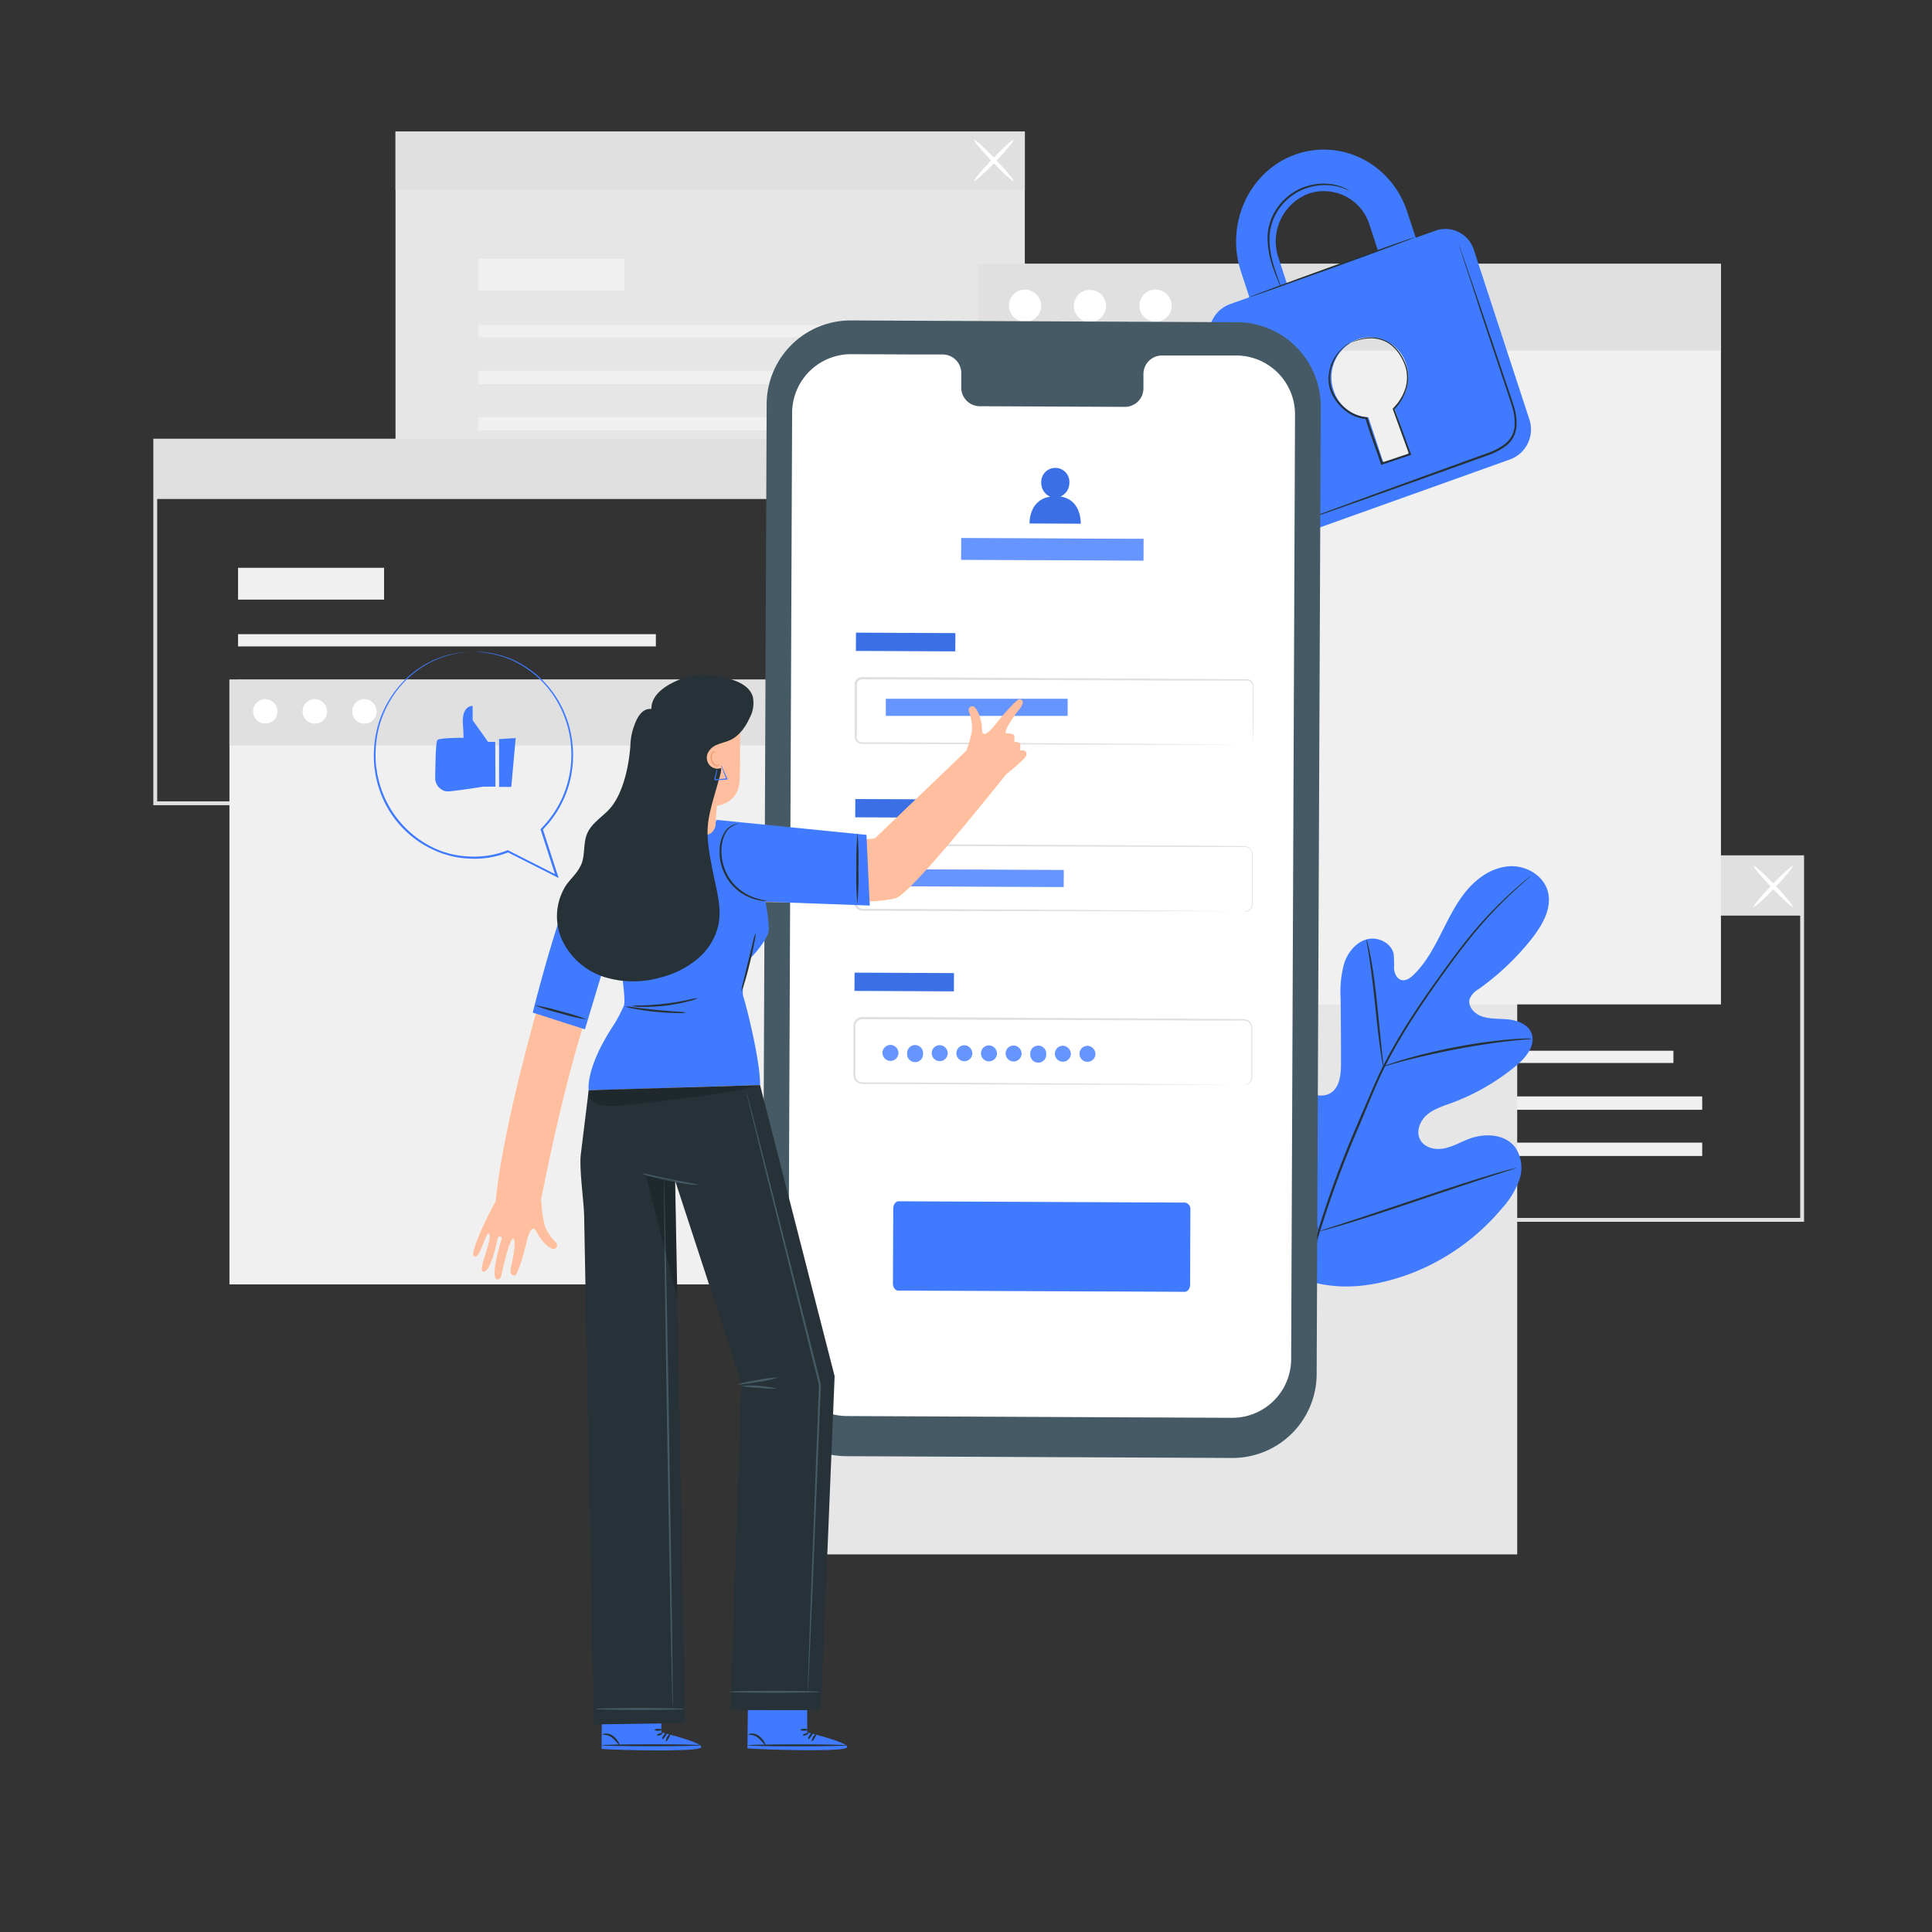 <?xml version="1.0" encoding="UTF-8" standalone="no"?>
<svg
   viewBox="0 0 500 500"
   version="1.1"
   id="svg152828"
   sodipodi:docname="mobile-login-pana.svg"
   inkscape:version="1.2.2 (1:1.2.2+202212051550+b0a8486541)"
   xmlns:inkscape="http://www.inkscape.org/namespaces/inkscape"
   xmlns:sodipodi="http://sodipodi.sourceforge.net/DTD/sodipodi-0.dtd"
   xmlns="http://www.w3.org/2000/svg"
   xmlns:svg="http://www.w3.org/2000/svg">
  <rect x="0" y="0" width="500" height="500" fill="#333333" stroke="none"/>
  <defs
     id="defs152832" />
  <sodipodi:namedview
     id="namedview152830"
     pagecolor="#505050"
     bordercolor="#ffffff"
     borderopacity="1"
     inkscape:showpageshadow="0"
     inkscape:pageopacity="0"
     inkscape:pagecheckerboard="1"
     inkscape:deskcolor="#505050"
     showgrid="false"
     inkscape:zoom="1.626"
     inkscape:cx="249.6925"
     inkscape:cy="250"
     inkscape:window-width="1848"
     inkscape:window-height="1016"
     inkscape:window-x="72"
     inkscape:window-y="27"
     inkscape:window-maximized="1"
     inkscape:current-layer="freepik--Device--inject-4" />
  <g
     id="freepik--background-complete--inject-4">
    <path
       d="M466.89,316.2H303V221.36H466.89ZM304,315.2H465.89V222.36H304Z"
       style="fill:#e0e0e0"
       id="path152571" />
    <rect
       x="324.95"
       y="271.93"
       width="108.13"
       height="3.17"
       style="fill:#f0f0f0"
       id="rect152573" />
    <rect
       x="324.95"
       y="283.75"
       width="115.58"
       height="3.46"
       style="fill:#f0f0f0"
       id="rect152575" />
    <rect
       x="324.95"
       y="295.71"
       width="115.58"
       height="3.46"
       style="fill:#f0f0f0"
       id="rect152577" />
    <rect
       x="324.95"
       y="254.76"
       width="37.79"
       height="8.23"
       style="fill:#f0f0f0"
       id="rect152579" />
    <rect
       x="303.53"
       y="221.86"
       width="162.86"
       height="15.1"
       style="fill:#e0e0e0"
       id="rect152581" />
    <path
       d="M453.86,234.7c-.21-.2,1.89-2.73,4.68-5.65s5.24-5.13,5.44-4.94-1.89,2.73-4.68,5.66S454.06,234.9,453.86,234.7Z"
       style="fill:#fff"
       id="path152583" />
    <path
       d="M464,234.7c-.2.2-2.64-2-5.44-4.93s-4.89-5.46-4.68-5.66,2.64,2,5.44,4.94S464.19,234.5,464,234.7Z"
       style="fill:#fff"
       id="path152585" />
    <rect
       x="102.36"
       y="34.05"
       width="162.86"
       height="93.85"
       style="fill:#e6e6e6"
       id="rect152587" />
    <rect
       x="123.79"
       y="84.13"
       width="108.13"
       height="3.17"
       style="fill:#f0f0f0"
       id="rect152589" />
    <rect
       x="123.79"
       y="95.95"
       width="115.58"
       height="3.46"
       style="fill:#f0f0f0"
       id="rect152591" />
    <rect
       x="123.79"
       y="107.91"
       width="115.58"
       height="3.46"
       style="fill:#f0f0f0"
       id="rect152593" />
    <rect
       x="123.79"
       y="66.96"
       width="37.79"
       height="8.23"
       style="fill:#f0f0f0"
       id="rect152595" />
    <rect
       x="102.36"
       y="34.05"
       width="162.86"
       height="15.1"
       style="fill:#e0e0e0"
       id="rect152597" />
    <path
       d="M252.14,46.82c-.21-.19,1.89-2.73,4.68-5.65s5.24-5.13,5.44-4.93-1.89,2.73-4.68,5.65S252.34,47,252.14,46.82Z"
       style="fill:#fff"
       id="path152599" />
    <path
       d="M262.26,46.82c-.2.2-2.64-2-5.44-4.93s-4.89-5.45-4.68-5.65,2.64,2,5.44,4.93S262.47,46.63,262.26,46.82Z"
       style="fill:#fff"
       id="path152601" />
    <path
       d="M203.54,208.39H39.68V113.54H203.54Zm-162.86-1H202.54V114.54H40.68Z"
       style="fill:#e0e0e0"
       id="path152603" />
    <rect
       x="61.61"
       y="164.12"
       width="108.13"
       height="3.17"
       style="fill:#f0f0f0"
       id="rect152605" />
    <rect
       x="61.61"
       y="175.94"
       width="115.58"
       height="3.46"
       style="fill:#f0f0f0"
       id="rect152607" />
    <rect
       x="61.61"
       y="187.9"
       width="115.58"
       height="3.46"
       style="fill:#f0f0f0"
       id="rect152609" />
    <rect
       x="61.61"
       y="146.95"
       width="37.79"
       height="8.23"
       style="fill:#f0f0f0"
       id="rect152611" />
    <rect
       x="40.18"
       y="114.04"
       width="162.86"
       height="15.1"
       style="fill:#e0e0e0"
       id="rect152613" />
    <rect
       x="200.35"
       y="230.12"
       width="192.3"
       height="172.16"
       style="fill:#e6e6e6"
       id="rect152615" />
    <rect
       x="59.38"
       y="175.89"
       width="150.64"
       height="156.51"
       style="fill:#f0f0f0"
       id="rect152617" />
    <rect
       x="59.38"
       y="175.89"
       width="150.64"
       height="17.05"
       style="fill:#e0e0e0"
       id="rect152619" />
    <path
       d="M71.82,184.24a3.16,3.16,0,1,1-3.16-3.3A3.24,3.24,0,0,1,71.82,184.24Z"
       style="fill:#fff"
       id="path152621" />
    <path
       d="M84.65,184.24a3.17,3.17,0,1,1-3.16-3.3A3.24,3.24,0,0,1,84.65,184.24Z"
       style="fill:#fff"
       id="path152623" />
    <path
       d="M97.48,184.24a3.17,3.17,0,1,1-3.16-3.3A3.24,3.24,0,0,1,97.48,184.24Z"
       style="fill:#fff"
       id="path152625" />
    <rect
       x="253.08"
       y="68.28"
       width="192.3"
       height="191.66"
       style="fill:#f0f0f0"
       id="rect152627" />
    <rect
       x="253.08"
       y="68.28"
       width="192.3"
       height="22.45"
       style="fill:#e0e0e0"
       id="rect152629" />
    <path
       d="M269.46,79.28a4.17,4.17,0,1,1-4.17-4.35A4.27,4.27,0,0,1,269.46,79.28Z"
       style="fill:#fff"
       id="path152631" />
    <path
       d="M285.13,76.34a4.17,4.17,0,1,1-6-.14A4.25,4.25,0,0,1,285.13,76.34Z"
       style="fill:#fff"
       id="path152633" />
    <path
       d="M303.24,79.28a4.17,4.17,0,1,1-4.17-4.35A4.27,4.27,0,0,1,303.24,79.28Z"
       style="fill:#fff"
       id="path152635" />
  </g>
  <g
     id="freepik--Plant--inject-4">
    <path
       d="M336.18,330.71c-15.45-10.79-18.95-30.82-18.34-48.83.1-3-.23-6.18,1.2-8.81s4.77-4.44,7.46-3.18c2.23,1.05,3.2,3.65,4.45,5.8a17.56,17.56,0,0,0,7.05,6.73c1.91,1,4.28,1.6,6.17.56,2.6-1.43,2.9-5,2.88-8q0-8.37-.1-16.72a27.83,27.83,0,0,1,.9-8.88c.93-2.84,3-5.47,5.83-6.27s6.36.85,7,3.77a28.8,28.8,0,0,1,.09,3.72c.08,1.25.66,2.62,1.83,3s2.39-.49,3.29-1.37c3.08-3,5.18-6.91,7.13-10.77s3.86-7.83,6.66-11.12,6.67-5.9,11-6.15,8.84,2.41,9.92,6.61-1.37,8.49-4,11.9a66.87,66.87,0,0,1-13.89,13.25,5.44,5.44,0,0,0-2.33,2.49c-.65,2,1.24,4,3.21,4.63,2.23.74,4.65.51,7,.79s4.85,1.3,5.74,3.5c1.22,3.06-1.34,6.26-3.85,8.36a57.38,57.38,0,0,1-16.92,9.77c-2.2.8-4.51,1.51-6.29,3.05s-2.84,4.23-1.77,6.34,3.82,2.78,6.13,2.35,4.36-1.67,6.56-2.5c4.11-1.55,9.41-1.27,12,2.28a9.46,9.46,0,0,1,1,8.37,21.83,21.83,0,0,1-4.53,7.39A57.63,57.63,0,0,1,364,330c-9.53,3.3-18.36,4.2-27.83.73"
       style="fill:#407BFF"
       id="path152641" />
    <path
       d="M396.2,226.66s-.09.1-.29.28l-.89.79c-.78.7-1.93,1.72-3.38,3.07a111.61,111.61,0,0,0-11.42,12.33c-2.23,2.77-4.54,5.91-7,9.32s-5,7.09-7.52,11a135.66,135.66,0,0,0-7.37,12.78c-1.16,2.29-2.18,4.68-3.23,7.12L352,290.8a274.85,274.85,0,0,0-10.66,28.77,134,134,0,0,0-5,24.53,97.54,97.54,0,0,0-.28,16.89c.16,2,.31,3.53.45,4.57.06.5.1.9.14,1.19l0,.41a2.09,2.09,0,0,1-.09-.4c-.05-.29-.11-.68-.19-1.18-.18-1-.37-2.58-.55-4.58a92.93,92.93,0,0,1,.1-16.94,131.81,131.81,0,0,1,4.89-24.64,268.42,268.42,0,0,1,10.63-28.84l3.18-7.42c1.05-2.43,2.08-4.84,3.25-7.14a133.92,133.92,0,0,1,7.43-12.81c2.56-4,5.14-7.62,7.57-11s4.78-6.54,7-9.3a106.31,106.31,0,0,1,11.57-12.24c1.48-1.33,2.66-2.33,3.46-3l.93-.75A2.18,2.18,0,0,1,396.2,226.66Z"
       style="fill:#263238"
       id="path152643" />
    <path
       d="M358,276a6.19,6.19,0,0,1-.29-1.27c-.16-.83-.34-2-.55-3.52-.43-3-.87-7.11-1.34-11.66s-1-8.67-1.44-11.64c-.23-1.48-.43-2.67-.57-3.5a5.4,5.4,0,0,1-.17-1.3,5.53,5.53,0,0,1,.37,1.25c.22.82.47,2,.75,3.49.57,3,1.13,7.08,1.6,11.64s.87,8.56,1.18,11.67c.15,1.4.28,2.59.38,3.54A5.54,5.54,0,0,1,358,276Z"
       style="fill:#263238"
       id="path152645" />
    <path
       d="M396.48,268.82A8,8,0,0,1,395,269c-1,.09-2.42.21-4.18.41-3.52.38-8.36,1.08-13.67,2.08s-10.08,2.13-13.51,3c-1.71.44-3.09.84-4,1.11a7.3,7.3,0,0,1-1.5.36,8.71,8.71,0,0,1,1.44-.57c.94-.33,2.3-.79,4-1.28,3.41-1,8.18-2.19,13.51-3.21A136.16,136.16,0,0,1,390.74,269c1.77-.15,3.2-.21,4.2-.23A7.69,7.69,0,0,1,396.48,268.82Z"
       style="fill:#263238"
       id="path152647" />
    <path
       d="M341.3,318.72a2.08,2.08,0,0,1-.26-.47l-.66-1.39c-.57-1.21-1.34-3-2.26-5.19-1.86-4.4-4.23-10.56-6.75-17.4s-4.84-13-6.6-17.45c-.86-2.16-1.57-3.93-2.1-5.25l-.56-1.43a1.93,1.93,0,0,1-.16-.52,2.08,2.08,0,0,1,.26.47l.66,1.39c.56,1.21,1.34,3,2.26,5.19,1.86,4.4,4.23,10.56,6.75,17.4s4.84,13,6.6,17.45c.86,2.16,1.57,3.93,2.09,5.25.23.57.42,1,.57,1.43A1.93,1.93,0,0,1,341.3,318.72Z"
       style="fill:#263238"
       id="path152649" />
    <path
       d="M392.38,302.25a2.12,2.12,0,0,1-.51.21l-1.48.5-5.47,1.77c-4.62,1.5-11,3.64-18,6s-13.41,4.46-18.06,5.86c-2.32.71-4.21,1.25-5.52,1.61l-1.51.39a2.59,2.59,0,0,1-.54.11,2.12,2.12,0,0,1,.51-.21l1.48-.5,5.47-1.77c4.62-1.5,11-3.64,18-6s13.4-4.46,18.05-5.86c2.33-.71,4.21-1.25,5.53-1.61l1.51-.39A2.59,2.59,0,0,1,392.38,302.25Z"
       style="fill:#263238"
       id="path152651" />
  </g>
  <g
     id="freepik--Padlock--inject-4">
    <path
       d="M371.54,59.68l-5.15,1.84-2.21-6.73c-4.06-12.41-17-19-28.89-14.81s-18.22,17.8-14.16,30.21l2.21,6.73-5.17,1.85a8.22,8.22,0,0,0-4.82,10.28l14.33,43.79a7.73,7.73,0,0,0,9.86,5.11l53.37-19.09a8.26,8.26,0,0,0,4.87-10.38L381.44,64.69A7.71,7.71,0,0,0,371.54,59.68Zm-40.68,7a13.19,13.19,0,0,1,7.76-16.55,12.36,12.36,0,0,1,15.83,8.11l2.2,6.73-23.59,8.44Zm30,38.86,3.66,11.18a.91.91,0,0,1-.57,1.12l-5.13,1.83a.82.82,0,0,1-1-.54L354.13,108a10,10,0,0,1-9-7,10.51,10.51,0,0,1,6.19-13.18,9.85,9.85,0,0,1,12.61,6.46A10.68,10.68,0,0,1,360.87,105.57Z"
       style="fill:#407BFF"
       id="path152654" />
    <path
       d="M366.16,61.4c0,.14-9.55,3.73-21.43,8S323.16,77.1,323.11,77s9.55-3.72,21.44-8S366.11,61.27,366.16,61.4Z"
       style="fill:#263238"
       id="path152656" />
    <path
       d="M377.5,63.24a1.75,1.75,0,0,1,.11.27c.08.2.17.46.29.78.26.73.62,1.74,1.07,3l3.84,11.18c1.6,4.74,3.51,10.36,5.63,16.6,1,3.13,2.18,6.39,3.28,9.82a15,15,0,0,1,.75,5.49,7.37,7.37,0,0,1-.81,2.77,7.64,7.64,0,0,1-1.89,2.23,18,18,0,0,1-5.08,2.59l-5.15,1.85-9.75,3.49-16.51,5.88-11.15,3.92-3,1-.8.26a.85.85,0,0,1-.27.07s.08,0,.25-.12l.78-.31,3-1.13,11.09-4.08,16.48-6,9.73-3.52,5.15-1.86a17.13,17.13,0,0,0,4.93-2.51,7.11,7.11,0,0,0,1.76-2.07,6.58,6.58,0,0,0,.75-2.57,14.39,14.39,0,0,0-.72-5.29c-1.08-3.4-2.22-6.69-3.25-9.82-2.08-6.25-4-11.89-5.52-16.63s-2.8-8.55-3.68-11.23c-.42-1.31-.74-2.33-1-3.07l-.24-.8A.93.93,0,0,1,377.5,63.24Z"
       style="fill:#263238"
       id="path152658" />
    <path
       d="M349.34,49.45s-.53-.26-1.51-.66a13.32,13.32,0,0,0-4.37-.88A15,15,0,0,0,337,49.13a14.4,14.4,0,0,0-6.11,5.11,13.52,13.52,0,0,0-2.35,7.59,23.39,23.39,0,0,0,1,6.55c.52,1.82,1.06,3.27,1.42,4.28a11.17,11.17,0,0,1,.52,1.58,8.78,8.78,0,0,1-.71-1.51c-.41-1-1-2.42-1.58-4.25a22.74,22.74,0,0,1-1.15-6.65,13.71,13.71,0,0,1,2.4-7.88,14.63,14.63,0,0,1,6.35-5.26,14.88,14.88,0,0,1,6.65-1.14,12.59,12.59,0,0,1,4.43,1.05,8.26,8.26,0,0,1,1.08.6A1.49,1.49,0,0,1,349.34,49.45Z"
       style="fill:#263238"
       id="path152660" />
    <path
       d="M349.8,88.58a3.45,3.45,0,0,1,.5-.25,9.93,9.93,0,0,1,1.55-.55,11.09,11.09,0,0,1,2.59-.44,8.78,8.78,0,0,1,3.51.53c2.56.9,4.91,3.51,6.07,7a10.08,10.08,0,0,1,0,5.74A13,13,0,0,1,360.8,106l.06-.27c1.33,3.65,2.78,7.61,4.28,11.74l.09.25-.25.09-2.29.76-5,1.67-.25.08-.08-.25c-1.37-4.14-2.87-8-4-11.79l.22.17a10,10,0,0,1-5.36-2.11,12.1,12.1,0,0,1-3.35-4,9.14,9.14,0,0,1-1.06-4.5,10.86,10.86,0,0,1,4.19-8.26,6.36,6.36,0,0,1,1.73-1,19.27,19.27,0,0,0-1.64,1.09A10.63,10.63,0,0,0,345,94.06a9.46,9.46,0,0,0,.31,8.07,11.74,11.74,0,0,0,3.27,3.84,9.52,9.52,0,0,0,5.11,2l.17,0,.05.15c1.1,3.72,2.61,7.61,4,11.77l-.33-.16,5-1.67,2.28-.77-.16.34c-1.49-4.13-2.93-8.1-4.25-11.75l0-.15.12-.12a12.74,12.74,0,0,0,3.16-5.17,9.67,9.67,0,0,0,0-5.49c-1.09-3.36-3.34-5.91-5.78-6.81a8.59,8.59,0,0,0-3.39-.57,11.46,11.46,0,0,0-2.56.35C350.51,88.29,349.81,88.63,349.8,88.58Z"
       style="fill:#263238"
       id="path152662" />
  </g>
  <g
     id="freepik--Device--inject-4">
    <path
       d="M318.89,377.32,219,376.86A21.77,21.77,0,0,1,197.35,355l1.06-250.41a21.75,21.75,0,0,1,21.86-21.66l99.88.46a21.77,21.77,0,0,1,21.66,21.85l-1.06,250.4A21.77,21.77,0,0,1,318.89,377.32Z"
       style="fill:#455a64"
       id="path152665" />
    <path
       d="M320,92,300.64,92a4.81,4.81,0,0,0-4.72,4.9l0,3.51a4.8,4.8,0,0,1-4.72,4.89l-37.74-.17a4.82,4.82,0,0,1-4.69-4.94l0-3.51a4.82,4.82,0,0,0-4.68-4.94l-6.81,0-16.95-.08A15.24,15.24,0,0,0,205,106.75l-1,244.42a15.23,15.23,0,0,0,15.16,15.3l99.68.46a15.24,15.24,0,0,0,15.31-15.17l1-244.42A15.25,15.25,0,0,0,320,92Z"
       style="fill:#fff"
       id="path152667" />
    <path
       d="M306.59,334.32,232.47,334c-.77,0-1.39-.84-1.38-1.86l.08-19.39c0-1,.63-1.86,1.4-1.86l74.12.34a1.68,1.68,0,0,1,1.38,1.87L308,332.47C308,333.5,307.36,334.33,306.59,334.32Z"
       style="fill:#407BFF"
       id="path152669" />
    <rect
       x="221.51"
       y="163.81"
       width="25.72"
       height="4.72"
       transform="translate(0.77 -1.08) rotate(0.26)"
       style="fill:#407BFF"
       id="rect152673" />
    <rect
       x="221.51"
       y="163.81"
       width="25.72"
       height="4.72"
       transform="translate(0.77 -1.08) rotate(0.26)"
       style="opacity:0.1"
       id="rect152675" />
    <path
       d="M322.65,192.83a2.3,2.3,0,0,0,.59-.14,1.58,1.58,0,0,0,1-1.35c0-1.59,0-3.91,0-6.89,0-1.49,0-3.16,0-5,0-.45,0-.92,0-1.39a1.94,1.94,0,0,0-.28-1.31,1.5,1.5,0,0,0-1.19-.61h-1.56l-14.45,0-83.64-.31a1.33,1.33,0,0,0-1.1.55,1.91,1.91,0,0,0-.26,1.31c0,1,0,2,0,3q0,3,0,6c0,1,0,2,0,3a7.89,7.89,0,0,0,0,1.4,1.35,1.35,0,0,0,.78.9,1.56,1.56,0,0,0,.62.11h5.09l22.21.12,37.6.23,25.35.2,6.89.08,1.79,0c.41,0,.61,0,.61,0l-.61,0-1.79,0h-6.89l-25.35,0-37.6-.12-22.21-.09h-5.09a2,2,0,0,1-.82-.14,1.88,1.88,0,0,1-1.08-1.25,2.83,2.83,0,0,1-.06-.8v-.74c0-1,0-2,0-3q0-3,0-6c0-1,0-2,0-3a5.6,5.6,0,0,1,0-.8,1.7,1.7,0,0,1,.33-.81,1.84,1.84,0,0,1,1.52-.77l83.64.46,14.45.1,1.56,0a1.71,1.71,0,0,1,1.4.73,2.13,2.13,0,0,1,.32,1.47c0,.47,0,.94,0,1.39,0,1.82,0,3.49,0,5,0,3-.07,5.3-.09,6.9a1.62,1.62,0,0,1-1.05,1.39A1.2,1.2,0,0,1,322.65,192.83Z"
       style="fill:#e0e0e0"
       id="path152677" />
    <rect
       x="228.41"
       y="182.01"
       width="47.04"
       height="4.41"
       transform="matrix(1, 0, 0, 1, 0.85, -1.16)"
       style="fill:#407BFF"
       id="rect152679" />
    <rect
       x="228.41"
       y="182.01"
       width="47.04"
       height="4.41"
       transform="matrix(1, 0, 0, 1, 0.85, -1.16)"
       style="fill:#fff;opacity:0.2"
       id="rect152681" />
    <rect
       x="221.33"
       y="206.87"
       width="25.72"
       height="4.72"
       transform="translate(0.97 -1.08) rotate(0.26)"
       style="fill:#407BFF"
       id="rect152683" />
    <rect
       x="221.33"
       y="206.87"
       width="25.72"
       height="4.72"
       transform="translate(0.97 -1.08) rotate(0.26)"
       style="opacity:0.1"
       id="rect152685" />
    <path
       d="M322,235.89a5.17,5.17,0,0,0,.6-.11,2.05,2.05,0,0,0,1.26-1.14,2.8,2.8,0,0,0,.18-1.27c0-.48,0-1,0-1.58,0-1.16,0-2.48,0-4v-6.35a2.15,2.15,0,0,0-.29-1.32,1.94,1.94,0,0,0-1.09-.85,6.13,6.13,0,0,0-1.51-.08l-14.39,0-83.35-.31a1.85,1.85,0,0,0-1.83,1.61c0,.95,0,2,0,3q0,3,0,6c0,1,0,2,0,3a5.74,5.74,0,0,0,.06,1.4,1.9,1.9,0,0,0,.73,1,2.08,2.08,0,0,0,1.24.32H225l2.89,0,22.13.11,37.47.23,25.26.2,6.87.08,1.79,0,.6,0-.6,0-1.79,0-6.87,0-25.26,0L250,235.79l-22.13-.08h-4.35a2.51,2.51,0,0,1-1.53-.41,2.4,2.4,0,0,1-.94-1.31,6.3,6.3,0,0,1-.08-1.54c0-1,0-2,0-3q0-3,0-6c0-1,0-2,0-3a2.37,2.37,0,0,1,2.35-2.07l83.35.46,14.39.11a6.19,6.19,0,0,1,1.6.11,2.21,2.21,0,0,1,1.23,1,2.41,2.41,0,0,1,.32,1.46c0,.47,0,.93,0,1.39,0,1.81,0,3.47,0,5s0,2.82,0,4c0,.57,0,1.1,0,1.59a2.79,2.79,0,0,1-.21,1.31,2.12,2.12,0,0,1-1.35,1.14A1.88,1.88,0,0,1,322,235.89Z"
       style="fill:#e0e0e0"
       id="path152687" />
    <rect
       x="221.14"
       y="251.79"
       width="25.72"
       height="4.72"
       transform="translate(1.17 -1.07) rotate(0.26)"
       style="fill:#407BFF"
       id="rect152689" />
    <rect
       x="221.14"
       y="251.79"
       width="25.72"
       height="4.72"
       transform="translate(1.17 -1.07) rotate(0.26)"
       style="opacity:0.1"
       id="rect152691" />
    <path
       d="M321.8,280.8a4.78,4.78,0,0,0,.6-.11,2.06,2.06,0,0,0,1.26-1.13,2.82,2.82,0,0,0,.18-1.27c0-.49,0-1,0-1.59,0-1.15,0-2.48,0-4v-6.35a2.15,2.15,0,0,0-.29-1.32,2,2,0,0,0-1.09-.84,6.11,6.11,0,0,0-1.51-.09l-14.39,0-83.35-.31a1.85,1.85,0,0,0-1.83,1.61c0,1,0,2,0,3,0,2,0,4,0,6,0,1,0,2,0,3a5.66,5.66,0,0,0,.06,1.39,1.83,1.83,0,0,0,.73,1,2,2,0,0,0,1.24.32h4.35l22.13.12,37.47.23,25.26.2,6.87.08,1.79,0c.4,0,.6,0,.6,0s-.2,0-.6,0l-1.79,0-6.87,0-25.26,0-37.47-.11-22.13-.09h-4.35a2.45,2.45,0,0,1-1.53-.41,2.4,2.4,0,0,1-.94-1.31,6.3,6.3,0,0,1-.08-1.54c0-1,0-2,0-3q0-3,0-6c0-1,0-2,0-3.05a2.36,2.36,0,0,1,2.34-2.07l83.35.46,14.39.11a6.19,6.19,0,0,1,1.6.11,2.21,2.21,0,0,1,1.23,1,2.41,2.41,0,0,1,.32,1.46c0,.47,0,.94,0,1.39,0,1.81,0,3.47,0,5s0,2.82,0,4c0,.57,0,1.1,0,1.59a2.74,2.74,0,0,1-.21,1.31,2.12,2.12,0,0,1-1.35,1.14A1.58,1.58,0,0,1,321.8,280.8Z"
       style="fill:#e0e0e0"
       id="path152693" />
    <rect
       x="228.23"
       y="225.07"
       width="47.04"
       height="4.41"
       transform="translate(1.05 -1.16) rotate(0.26)"
       style="fill:#407BFF"
       id="rect152695" />
    <rect
       x="228.23"
       y="225.07"
       width="47.04"
       height="4.41"
       transform="translate(1.05 -1.16) rotate(0.26)"
       style="fill:#fff;opacity:0.2"
       id="rect152697" />
    <path
       d="M232.51,272.64a2.06,2.06,0,1,1-2-2.21A2.12,2.12,0,0,1,232.51,272.64Z"
       style="fill:#407BFF"
       id="path152699" />
    <path
       d="M238.88,272.67a2.06,2.06,0,1,1-4.11,0,2.06,2.06,0,1,1,4.11,0Z"
       style="fill:#407BFF"
       id="path152701" />
    <path
       d="M245.26,272.7a2.06,2.06,0,1,1-2-2.21A2.13,2.13,0,0,1,245.26,272.7Z"
       style="fill:#407BFF"
       id="path152703" />
    <path
       d="M251.63,272.73a2.06,2.06,0,1,1-2-2.21A2.13,2.13,0,0,1,251.63,272.73Z"
       style="fill:#407BFF"
       id="path152705" />
    <path
       d="M258,272.75a2.06,2.06,0,1,1-2-2.2A2.13,2.13,0,0,1,258,272.75Z"
       style="fill:#407BFF"
       id="path152707" />
    <path
       d="M264.38,272.78a2.06,2.06,0,1,1-2.05-2.2A2.13,2.13,0,0,1,264.38,272.78Z"
       style="fill:#407BFF"
       id="path152709" />
    <path
       d="M270.75,272.81a2.06,2.06,0,1,1-4.11,0,2.06,2.06,0,1,1,4.11,0Z"
       style="fill:#407BFF"
       id="path152711" />
    <path
       d="M277.12,272.84a2.06,2.06,0,1,1-2.05-2.2A2.13,2.13,0,0,1,277.12,272.84Z"
       style="fill:#407BFF"
       id="path152713" />
    <path
       d="M283.49,272.87a2.06,2.06,0,1,1-2-2.2A2.13,2.13,0,0,1,283.49,272.87Z"
       style="fill:#407BFF"
       id="path152715" />
    <g
       style="opacity:0.2"
       id="g152735">
      <path
         d="M232.51,272.64a2.06,2.06,0,1,1-2-2.21A2.12,2.12,0,0,1,232.51,272.64Z"
         style="fill:#fff"
         id="path152717" />
      <path
         d="M238.88,272.67a2.06,2.06,0,1,1-4.11,0,2.06,2.06,0,1,1,4.11,0Z"
         style="fill:#fff"
         id="path152719" />
      <path
         d="M245.26,272.7a2.06,2.06,0,1,1-2-2.21A2.13,2.13,0,0,1,245.26,272.7Z"
         style="fill:#fff"
         id="path152721" />
      <path
         d="M251.63,272.73a2.06,2.06,0,1,1-2-2.21A2.13,2.13,0,0,1,251.63,272.73Z"
         style="fill:#fff"
         id="path152723" />
      <path
         d="M258,272.75a2.06,2.06,0,1,1-2-2.2A2.13,2.13,0,0,1,258,272.75Z"
         style="fill:#fff"
         id="path152725" />
      <path
         d="M264.38,272.78a2.06,2.06,0,1,1-2.05-2.2A2.13,2.13,0,0,1,264.38,272.78Z"
         style="fill:#fff"
         id="path152727" />
      <path
         d="M270.75,272.81a2.06,2.06,0,1,1-4.11,0,2.06,2.06,0,1,1,4.11,0Z"
         style="fill:#fff"
         id="path152729" />
      <path
         d="M277.12,272.84a2.06,2.06,0,1,1-2.05-2.2A2.13,2.13,0,0,1,277.12,272.84Z"
         style="fill:#fff"
         id="path152731" />
      <path
         d="M283.49,272.87a2.06,2.06,0,1,1-2-2.2A2.13,2.13,0,0,1,283.49,272.87Z"
         style="fill:#fff"
         id="path152733" />
    </g>
    <path
       d="M274.44,128.51a3.87,3.87,0,0,0,2.31-3.59,3.64,3.64,0,1,0-7.27,0,3.88,3.88,0,0,0,2.32,3.63c-5.6.84-5.35,6.92-5.35,6.92l13.24.06S280,129.34,274.44,128.51Z"
       style="fill:#407BFF"
       id="path152737" />
    <path
       d="M274.44,128.51a3.87,3.87,0,0,0,2.31-3.59,3.64,3.64,0,1,0-7.27,0,3.88,3.88,0,0,0,2.32,3.63c-5.6.84-5.35,6.92-5.35,6.92l13.24.06S280,129.34,274.44,128.51Z"
       style="opacity:0.1"
       id="path152739" />
    <rect
       x="248.74"
       y="139.37"
       width="47.19"
       height="5.64"
       transform="translate(0.66 -1.26) rotate(0.26)"
       style="fill:#407BFF"
       id="rect152741" />
    <rect
       x="248.74"
       y="139.37"
       width="47.19"
       height="5.64"
       transform="translate(0.66 -1.26) rotate(0.26)"
       style="fill:#fff;opacity:0.2"
       id="rect152743" />
  </g>
  <g
     id="freepik--speech-bubble--inject-4">
    <path
       d="M122.47,168.68l-.47,0-1.36.1a15.43,15.43,0,0,0-2.19.29,13.53,13.53,0,0,0-1.39.27l-1.55.43a25.47,25.47,0,0,0-7.37,3.65,25.94,25.94,0,0,0-7.26,8.08,27.08,27.08,0,0,0-2.54,5.81,27.94,27.94,0,0,0-1.11,6.78,27.48,27.48,0,0,0,.06,3.62c0,.61.17,1.22.25,1.84a11.82,11.82,0,0,0,.35,1.85,26.39,26.39,0,0,0,15,18.33,23.76,23.76,0,0,0,8.59,1.93,23.19,23.19,0,0,0,9-1.29l.88-.33.12,0,.1.06,12.61,6.4-.37.32c-1.35-4.18-2.65-8.23-3.91-12.12l0-.15.11-.11a27,27,0,0,0,6.62-11,27.7,27.7,0,0,0,1-11.72,27.38,27.38,0,0,0-3.31-9.94,27,27,0,0,0-5.7-7,27.85,27.85,0,0,0-6.19-3.94,26.94,26.94,0,0,0-5.24-1.65l-2-.33-1.45-.11-.88-.06-.3,0a1.36,1.36,0,0,1,.3,0l.89,0,1.45.06,2,.29a26.5,26.5,0,0,1,5.31,1.59,27.79,27.79,0,0,1,6.3,3.93,27.07,27.07,0,0,1,5.82,7,27.45,27.45,0,0,1,3.41,10.07,28,28,0,0,1-.93,11.92,27.36,27.36,0,0,1-6.72,11.23l.06-.26c1.26,3.89,2.57,7.94,3.93,12.11l.19.61-.57-.29-12.61-6.39h.22l-.9.33a23.86,23.86,0,0,1-9.17,1.32,24.3,24.3,0,0,1-8.77-2A26.31,26.31,0,0,1,100.25,209a26.7,26.7,0,0,1-2.83-7.4,15.32,15.32,0,0,1-.35-1.89c-.08-.63-.21-1.25-.24-1.87a29.55,29.55,0,0,1,1.11-10.56,26.89,26.89,0,0,1,2.61-5.88,26.17,26.17,0,0,1,7.41-8.13,25.28,25.28,0,0,1,7.49-3.62l1.57-.4a13.89,13.89,0,0,1,1.4-.25,14.85,14.85,0,0,1,2.21-.24l1.37-.05A3.36,3.36,0,0,1,122.47,168.68Z"
       style="fill:#407BFF"
       id="path152746" />
    <path
       d="M128.17,192h-1.85l-4-5.62v-3.69s-2.86-.18-2.52,4.65,0,3.6,0,3.6-6.07,0-6.57.55-.53,6.41-.6,9.68a3.54,3.54,0,0,0,2.51,3.56,2.48,2.48,0,0,0,.65.09c1.52,0,9.25-1.23,9.25-1.23h3.19Z"
       style="fill:#407BFF"
       id="path152748" />
    <polygon
       points="133.46 191.01 132.32 203.65 129.16 203.65 129.16 191.27 133.46 191.01"
       style="fill:#407BFF"
       id="polygon152750" />
  </g>
  <g
     id="freepik--Character--inject-4">
    <path
       d="M171.15,448.34v-8.55l-15.33-.11-.13,12.93.95.07c4.23.27,21.52.67,24.36-.21C184.16,451.49,171.15,448.34,171.15,448.34Z"
       style="fill:#407BFF"
       id="path152753" />
    <path
       d="M181.36,451.67c0,.14-5.74.26-12.81.26s-12.81-.12-12.81-.26,5.74-.26,12.81-.26S181.36,451.53,181.36,451.67Z"
       style="fill:#263238"
       id="path152755" />
    <path
       d="M171.42,450.09c-.13-.07,0-.52.31-1s.73-.68.83-.58-.11.48-.41.89S171.55,450.16,171.42,450.09Z"
       style="fill:#263238"
       id="path152757" />
    <path
       d="M172.4,450.65c-.14,0-.07-.56.23-1.09s.7-.85.81-.77-.07.53-.35,1S172.53,450.7,172.4,450.65Z"
       style="fill:#263238"
       id="path152759" />
    <path
       d="M160.36,451.63c-.06,0-.29-.18-.62-.56a9.91,9.91,0,0,0-1.34-1.34,3.53,3.53,0,0,0-1.66-.73c-.47-.06-.77,0-.8-.06s.26-.27.81-.31a3.09,3.09,0,0,1,2,.68,5.64,5.64,0,0,1,1.32,1.55C160.3,451.3,160.42,451.59,160.36,451.63Z"
       style="fill:#263238"
       id="path152761" />
    <path
       d="M171.47,448.48c.07.12-.19.42-.63.58s-.83.1-.85,0,.29-.31.67-.45S171.39,448.36,171.47,448.48Z"
       style="fill:#263238"
       id="path152763" />
    <path
       d="M171.23,447.65c0,.15-.4.27-.92.28s-.93-.11-.92-.25.42-.27.92-.28S171.21,447.51,171.23,447.65Z"
       style="fill:#263238"
       id="path152765" />
    <path
       d="M208.9,448.34v-8.55l-15.33-.11-.13,12.8.95.07c4.23.27,21.53.8,24.36-.08C221.91,451.49,208.9,448.34,208.9,448.34Z"
       style="fill:#407BFF"
       id="path152767" />
    <path
       d="M219.11,451.69c0,.14-5.73.26-12.81.26s-12.8-.12-12.8-.26,5.73-.26,12.8-.26S219.11,451.55,219.11,451.69Z"
       style="fill:#263238"
       id="path152769" />
    <path
       d="M209.17,450.09c-.12-.07,0-.52.31-1s.73-.68.83-.58-.11.48-.41.89S209.3,450.16,209.17,450.09Z"
       style="fill:#263238"
       id="path152771" />
    <path
       d="M210.15,450.65c-.13,0-.07-.56.24-1.09s.7-.85.81-.77-.08.53-.36,1S210.29,450.7,210.15,450.65Z"
       style="fill:#263238"
       id="path152773" />
    <path
       d="M198.11,451.63c-.06,0-.28-.18-.62-.56a9.91,9.91,0,0,0-1.34-1.34,3.53,3.53,0,0,0-1.66-.73c-.46-.06-.77,0-.8-.06s.26-.27.81-.31a3.09,3.09,0,0,1,2,.68,5.47,5.47,0,0,1,1.32,1.55C198.05,451.3,198.17,451.59,198.11,451.63Z"
       style="fill:#263238"
       id="path152775" />
    <path
       d="M209.22,448.48c.07.12-.19.42-.63.58s-.83.1-.85,0,.29-.31.67-.45S209.14,448.36,209.22,448.48Z"
       style="fill:#263238"
       id="path152777" />
    <path
       d="M209,447.65c0,.15-.4.27-.92.28s-.92-.11-.91-.25.41-.27.91-.28S209,447.51,209,447.65Z"
       style="fill:#263238"
       id="path152779" />
    <path
       d="M265.38,194.44c-.4-.41-1.39-.21-1.39-.21a5.12,5.12,0,0,0,0-1.74c-.18-.56-1.44-.45-1.44-.45a5.81,5.81,0,0,1,0-1.42.51.51,0,0,0-.29-.51,4.62,4.62,0,0,0-1.88-.34c-.77-.55,2.35-4.92,3.51-6.32s.95-2.49-.08-2.49c-.71,0-4.35,4.2-5.47,5.61s-4.09,5.33-4.19,2.2-1.36-5.49-2.15-5.89-1.63.54-1.2,1.41a11.19,11.19,0,0,1,.7,3.08,7.36,7.36,0,0,1-.11,2.52,30.22,30.22,0,0,1-1.35,4.52l-.08,0s-21.82,20.93-23.4,22.42c-1.41,1.34-29.77-1.59-35.46-2.19a38.09,38.09,0,0,0-5.84-.4c-2.47.11-2.91.46-5.37.49a121.62,121.62,0,0,0-18.54,1.63,15.37,15.37,0,0,0-12.06,10.46c-5.73,17.9-18.71,60.27-21,84.07a101,101,0,0,0-4.68,9.67c-1.61,4.38-1.22,4.53-.68,4.63,1.46.27,3.12-7.59,3.74-5.69s-3.15,9.37-1.62,9.59c2,.28,3.59-8,3.78-8.66s1.18-.45,1,.17c-.29.88-3.1,10.21-1.14,10.51,1.08.16,1.2-1.81,1.2-1.81s2-8.93,2.91-8.75-.06,5.45-.52,7.21.18,2.65,1.12,2.22c.64-.3,2.17-5.65,2.59-7.39s1.47-6.56,2.88-3.77,3.55,4.41,4.43,4.45a1,1,0,0,0,.49-1.79,11.33,11.33,0,0,1-1.93-2.5,7.37,7.37,0,0,1-1-2.34,25.37,25.37,0,0,1-.7-5.06l-.16-1c2.24-11.09,8.69-43.64,18-64.43l3.82,7.86,1.66,5.82-10.18,25.13,43.42-.57-6.48-24.94,7.87-26h0c8.51.19,30.36.51,34-1.14,4.58-2,28.27-31.92,28.27-31.92h0a54.72,54.72,0,0,0,4.43-3.84S266.25,195.34,265.38,194.44Z"
       style="fill:#ffbe9d"
       id="path152781" />
    <path
       d="M151.39,266.39c1.26-4.3,7.73-25.56,7.73-25.56s3.18,17.33,2.34,19.42a37,37,0,0,1-2.73,5.16c-7.34,11.17-6.38,16.76-6.38,16.76l44.35-1.35c.1-6.2-3.57-20.62-4.33-22.92s1.77-9.83,1.77-9.83,5-5.09,4.82-7.71a42.38,42.38,0,0,0-.87-7l27,1-.85-18.3-38.78-3.88c-1.35,3.81-13.56,1.94-13.56,1.94-13.18.44-14,2.86-19.48,7.12s-14.55,40.82-14.55,40.82Z"
       style="fill:#407BFF"
       id="path152783" />
    <path
       d="M177.61,262.06a9.33,9.33,0,0,1-2.33.12c-1.45,0-3.44-.1-5.63-.32s-4.17-.53-5.58-.81a9.62,9.62,0,0,1-2.27-.58,12.5,12.5,0,0,1,2.33.22c1.42.18,3.39.43,5.57.65s4.16.37,5.59.47A12.34,12.34,0,0,1,177.61,262.06Z"
       style="fill:#263238"
       id="path152785" />
    <path
       d="M180.65,258.29a10.25,10.25,0,0,1-2.42.83A44.46,44.46,0,0,1,166,260.57a10.09,10.09,0,0,1-2.54-.24,17.09,17.09,0,0,1,2.54-.13c1.57-.05,3.73-.16,6.11-.44s4.5-.68,6-1A16.58,16.58,0,0,1,180.65,258.29Z"
       style="fill:#263238"
       id="path152787" />
    <path
       d="M195.57,241.47a10.41,10.41,0,0,1-.31,2.26c-.26,1.39-.66,3.29-1.17,5.37s-1,4-1.44,5.3a10,10,0,0,1-.78,2.15,10.18,10.18,0,0,1,.42-2.24c.38-1.56.81-3.36,1.29-5.33s.94-3.77,1.32-5.33A9.54,9.54,0,0,1,195.57,241.47Z"
       style="fill:#263238"
       id="path152789" />
    <path
       d="M151.86,263.84a46.48,46.48,0,0,1-6.83-1.59,47.46,47.46,0,0,1-6.7-2.1,48.09,48.09,0,0,1,6.83,1.59A46.93,46.93,0,0,1,151.86,263.84Z"
       style="fill:#263238"
       id="path152791" />
    <path
       d="M198.57,233.14a3.36,3.36,0,0,1-1.14,0,11.85,11.85,0,0,1-3.05-.73,12.53,12.53,0,0,1-7.24-7.11,12.92,12.92,0,0,1-.89-5.63,8.75,8.75,0,0,1,1.37-4.46,4.63,4.63,0,0,1,2.53-1.87,3.06,3.06,0,0,1,.85-.11c.2,0,.3,0,.3,0s-.42,0-1.09.27a4.55,4.55,0,0,0-2.29,1.87c-1.36,2.14-1.74,6.05-.29,9.7a12.22,12.22,0,0,0,3.09,4.52,13.13,13.13,0,0,0,3.79,2.44A19.26,19.26,0,0,0,198.57,233.14Z"
       style="fill:#263238"
       id="path152793" />
    <path
       d="M221.88,234a83.32,83.32,0,0,1-.24-9.22,82.49,82.49,0,0,1,.28-9.21,83.06,83.06,0,0,1,.24,9.21A80,80,0,0,1,221.88,234Z"
       style="fill:#263238"
       id="path152795" />
    <path
       d="M185.2,213.3c.11-2.23.34-4.75.34-4.75s5.52-.61,5.85-6.31,0-18.85,0-18.85l-10-5.12L170.29,187,172,215.5l10.18.65A2.94,2.94,0,0,0,185.2,213.3Z"
       style="fill:#ffbe9d"
       id="path152797" />
    <path
       d="M186.19,197.73s0,.11-.09.24a.74.74,0,0,1-.63.28c-.64,0-1.26-.74-1.48-1.6a2.61,2.61,0,0,1,0-1.27,1.1,1.1,0,0,1,.6-.86.55.55,0,0,1,.42,0,.51.51,0,0,1,.23.23c.07.17,0,.28,0,.27s0-.1-.1-.2a.36.36,0,0,0-.47-.1.85.85,0,0,0-.41.71,2.56,2.56,0,0,0,0,1.13c.2.78.74,1.41,1.22,1.47a.69.69,0,0,0,.53-.15C186.13,197.8,186.17,197.72,186.19,197.73Z"
       style="fill:#eb996e"
       id="path152799" />
    <path
       d="M194.82,180.31c-.77-2.62-3.56-3.92-6.1-4.64-3.87-1.1-8.05-1.58-11.83-.19s-8.32,3.83-8.32,8c-2.23-.18-3.51,1.77-4.39,4.19a15.7,15.7,0,0,0-1,4.6h0c-.28,5.46-1.81,13-5.35,17-2,2.23-4.77,3.77-5.91,6.55-1,2.41-.48,5.27-1.41,7.71-.83,2.15-2.66,3.68-4,5.55a14.88,14.88,0,0,0-.95,14.39,18.22,18.22,0,0,0,10.89,9.4,25.47,25.47,0,0,0,14.35.14,24,24,0,0,0,9.62-4.77A16.06,16.06,0,0,0,186,239c.71-4.08-.43-8.23-1.28-12.29-2.66-12.83-1.9-13.5,1.46-25.41.08-.21.12-.43.18-.64s.09-.31.13-.47h0a7.54,7.54,0,0,0,.15-1.43,2.75,2.75,0,0,1-2.89-.62,3,3,0,0,1-.68-3,4.36,4.36,0,0,1,2.58-2.43c1.11-.46,2.3-.7,3.39-1.21,2.31-1.1,3.91-3.38,5-5.77A7.92,7.92,0,0,0,194.82,180.31Z"
       style="fill:#263238"
       id="path152801" />
    <path
       d="M186.59,198a4.89,4.89,0,0,1,.52,1c.3.63.7,1.52,1.14,2.55l.08.19-.21,0-1,.09c-.69,0-1.27.13-1.95.12a.36.36,0,0,1-.26-.23.45.45,0,0,1,0-.28,4,4,0,0,1,.09-.4l.18-.71a6.77,6.77,0,0,1,.42-1.38,6.75,6.75,0,0,1-.21,1.43l-.14.71c-.05.24-.14.61,0,.58.5,0,1.21-.11,1.87-.15l1-.09-.13.22c-.43-1-.79-1.94-1-2.59A3.9,3.9,0,0,1,186.59,198Z"
       style="fill:#407BFF"
       id="path152803" />
    <path
       d="M152.35,282.17l44.35-1.35L216,356.16l-3.55,86.42H189L191.87,358l-17.15-52.45,2.64,140.38-23.7.35-2.49-131.95c-.11-3.67-1.31-11.94-.86-15.58Z"
       style="fill:#263238"
       id="path152805" />
    <path
       d="M180.62,306.62a8.88,8.88,0,0,1-2.17-.13c-1.34-.16-3.17-.44-5.18-.84s-3.81-.86-5.11-1.23a8.25,8.25,0,0,1-2-.72c0-.15,3.26.63,7.26,1.44S180.64,306.47,180.62,306.62Z"
       style="fill:#455a64"
       id="path152807" />
    <path
       d="M212.21,437.84c0,.14-5.31.26-11.86.26s-11.87-.12-11.87-.26,5.31-.26,11.87-.26S212.21,437.69,212.21,437.84Z"
       style="fill:#455a64"
       id="path152809" />
    <path
       d="M177.15,442.28c0,.15-5.16.26-11.52.26s-11.51-.11-11.51-.26,5.16-.26,11.51-.26S177.15,442.14,177.15,442.28Z"
       style="fill:#455a64"
       id="path152811" />
    <path
       d="M174.09,441.92c-.14,0-.76-30.67-1.39-68.5s-1-68.52-.87-68.52.77,30.66,1.39,68.51S174.24,441.92,174.09,441.92Z"
       style="fill:#455a64"
       id="path152813" />
    <path
       d="M209.06,437.84a2.56,2.56,0,0,1,0-.41l0-1.2c0-1.08.08-2.63.14-4.6.14-4,.34-9.81.59-16.93.54-14.32,1.3-34.06,2.13-55.85,0-.21,0-.41,0-.59v.07c-5.25-21-10-40.06-13.45-53.85l-4-16.31c-.46-1.91-.81-3.4-1.06-4.44-.12-.49-.2-.87-.27-1.16a1.73,1.73,0,0,1-.07-.4,2.21,2.21,0,0,1,.12.39c.08.28.18.66.32,1.14.27,1,.66,2.52,1.16,4.42,1,3.86,2.41,9.42,4.17,16.27,3.48,13.78,8.28,32.79,13.6,53.82v.07c0,.18,0,.39,0,.59-.89,21.79-1.7,41.52-2.29,55.84-.31,7.13-.57,12.9-.75,16.92-.1,2-.18,3.52-.23,4.6,0,.51-.06.91-.07,1.2A1.91,1.91,0,0,1,209.06,437.84Z"
       style="fill:#455a64"
       id="path152815" />
    <path
       d="M201.41,356.5a26.79,26.79,0,0,1-5.18,1.15c-2.16.37-4,.63-4.83.67v-.2c.27.08.41.13.41.17s-.17,0-.45,0l-.6,0,.6-.18c.78-.23,2.62-.61,4.78-1A27,27,0,0,1,201.41,356.5Z"
       style="fill:#455a64"
       id="path152817" />
    <path
       d="M201,359.37a25.8,25.8,0,0,1-4.67-.21,26.38,26.38,0,0,1-4.65-.51,29.61,29.61,0,0,1,9.32.72Z"
       style="fill:#455a64"
       id="path152819" />
    <path
       d="M152.16,283.76a6.08,6.08,0,0,0,4.38,2.33,19.73,19.73,0,0,0,5.37-.1c11.45-1.27,23.58-2.44,34.79-5.17-14.51.81-29.84.54-44.35,1.35l-.15,1.24"
       style="opacity:0.2"
       id="path152821" />
    <g
       style="opacity:0.2"
       id="g152825">
      <polygon
         points="167.11 304.21 175.29 335.95 174.72 305.55 167.11 304.21"
         id="polygon152823" />
    </g>
  </g>
</svg>
